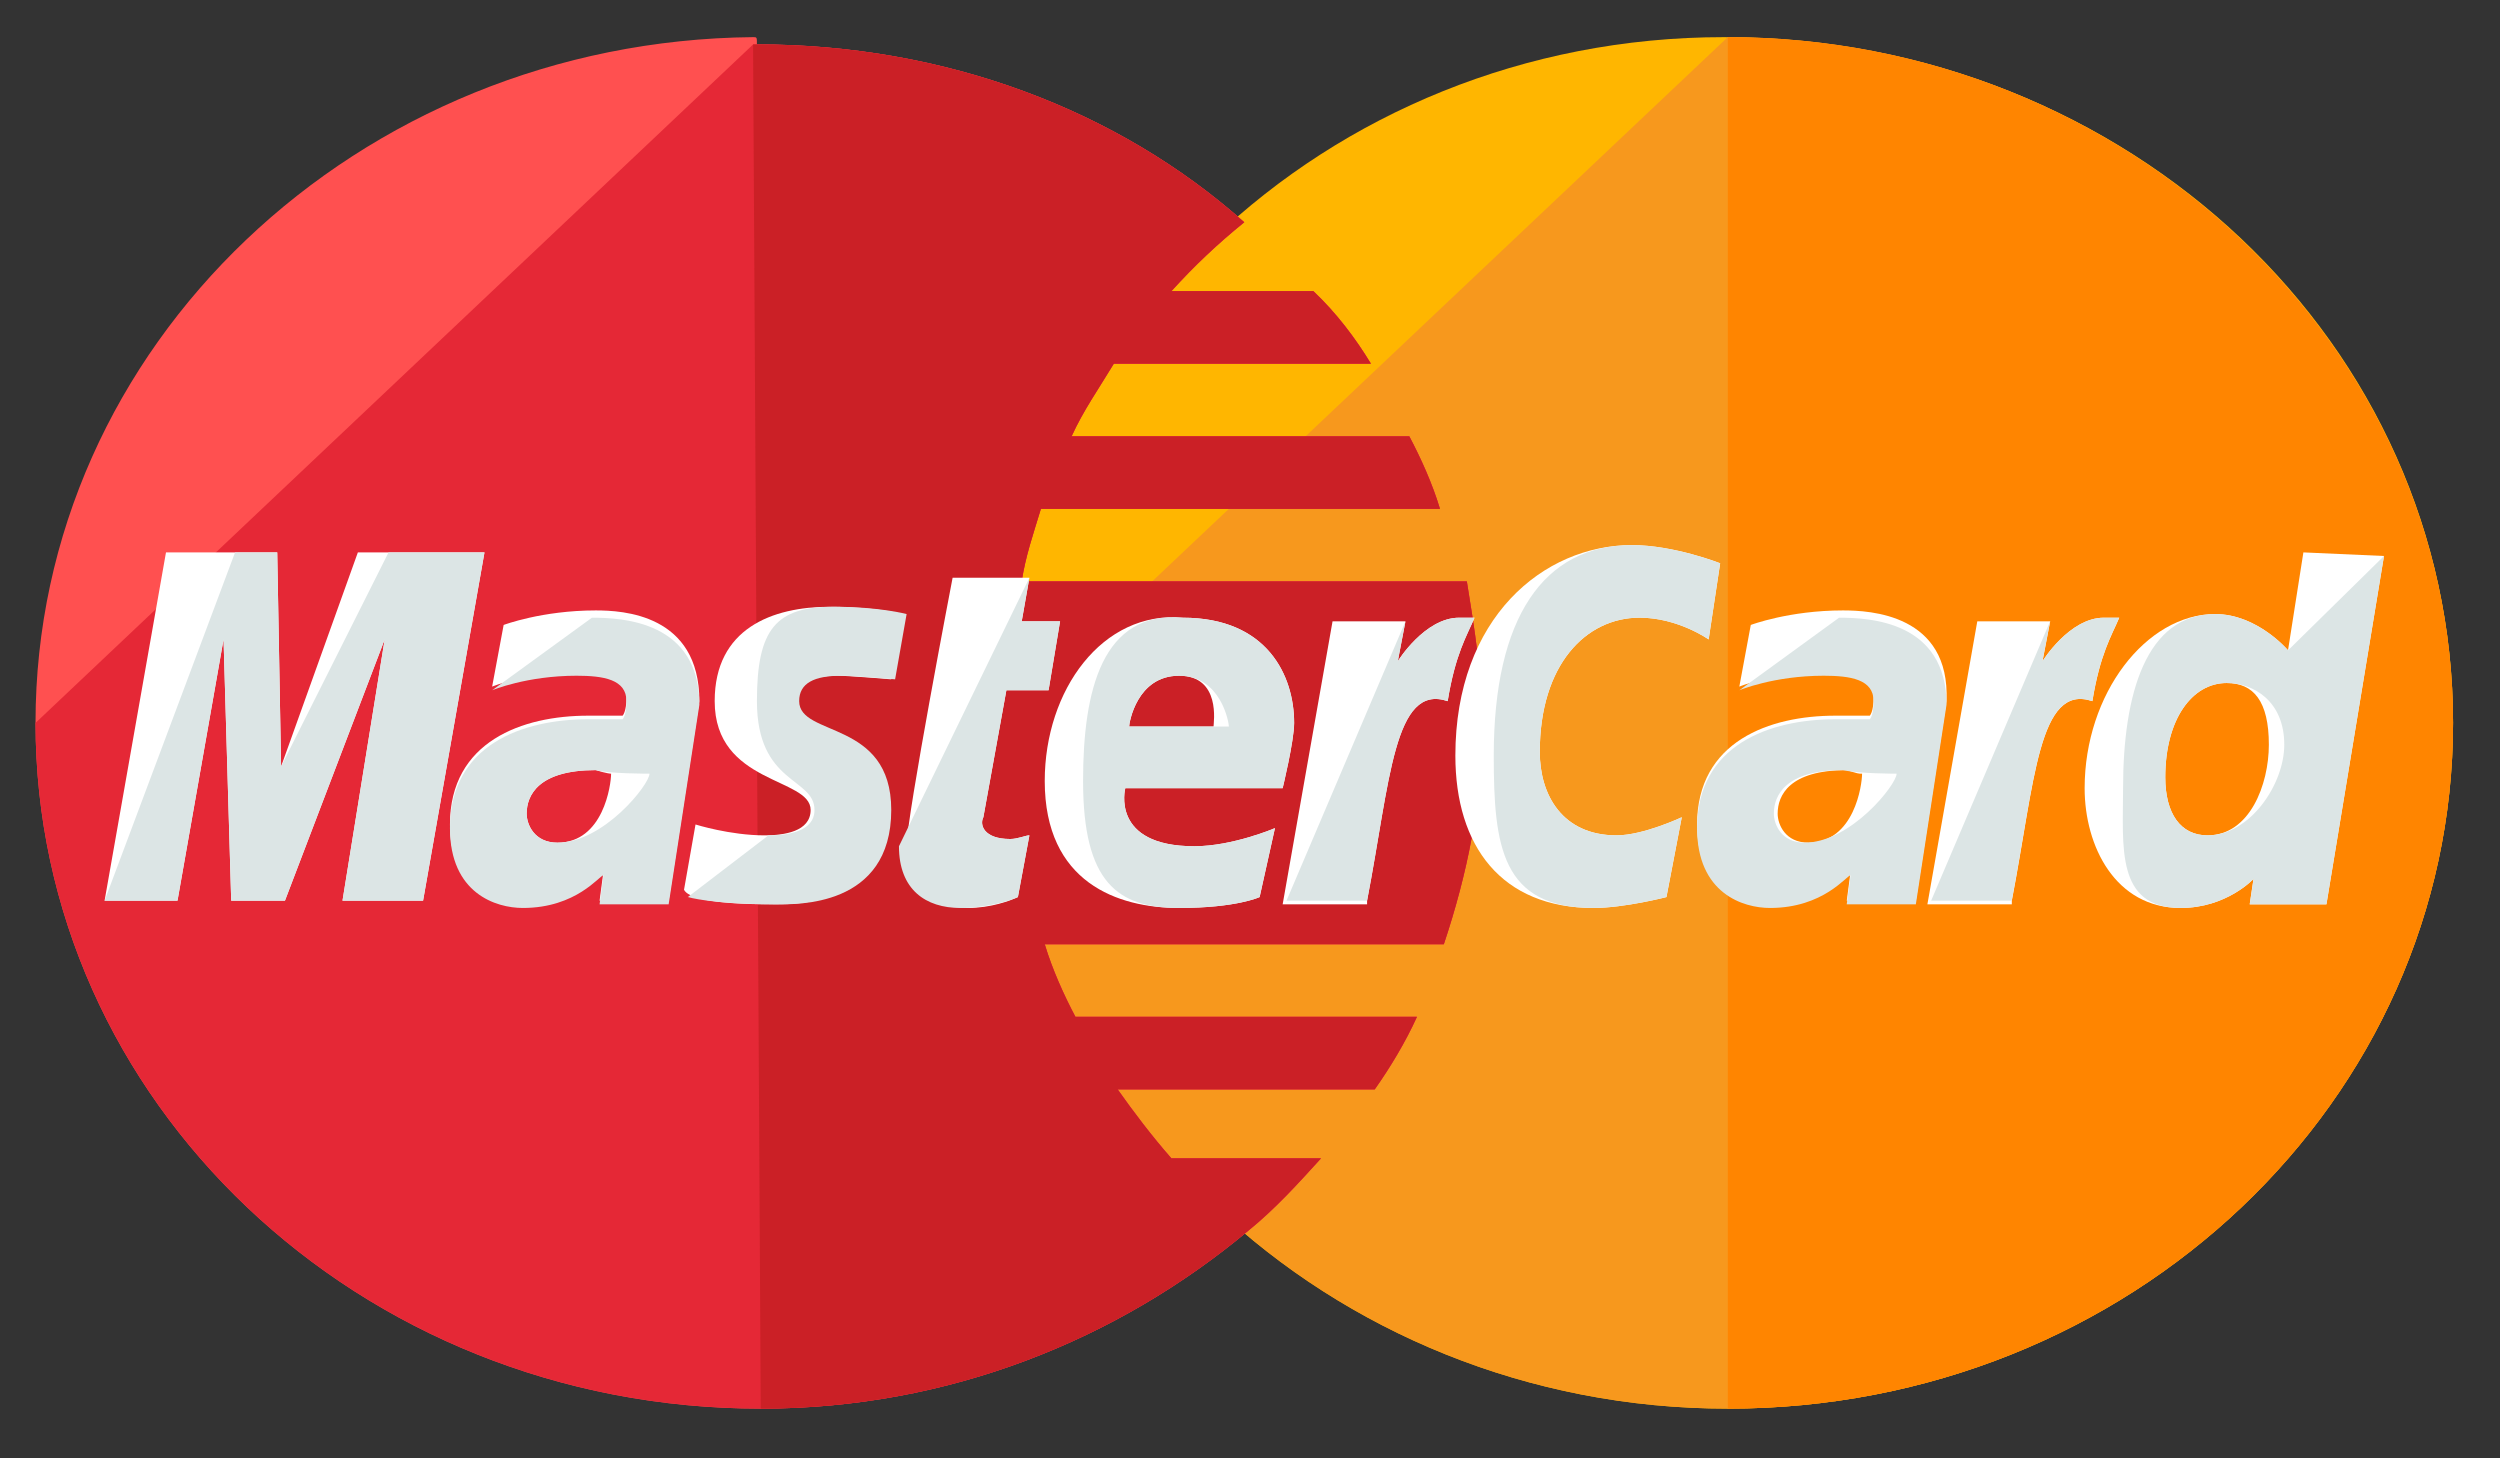 <svg width="48" height="28" viewBox="0 0 48 28" fill="none" xmlns="http://www.w3.org/2000/svg">
<rect x="0" y="0" width="48" height="28" fill="#333333" stroke="none"/>
<path d="M47.099 13.879C47.099 21.124 40.91 27.046 33.173 27.046C25.511 27.046 19.248 21.124 19.248 13.879C19.248 6.634 25.437 0.713 33.1 0.713C40.91 0.713 47.099 6.634 47.099 13.879Z" fill="#FFB600"/>
<path d="M33.173 0.713C40.836 0.713 47.099 6.634 47.099 13.879C47.099 21.124 40.91 27.046 33.173 27.046C25.511 27.046 19.248 21.124 19.248 13.879" fill="#F7981D"/>
<path d="M33.174 0.713C40.836 0.713 47.099 6.634 47.099 13.879C47.099 21.124 40.91 27.046 33.174 27.046" fill="#FF8500"/>
<path d="M14.46 0.713C6.871 0.783 0.682 6.634 0.682 13.879C0.682 21.124 6.871 27.046 14.607 27.046C18.217 27.046 21.459 25.722 23.964 23.632C24.48 23.214 24.922 22.727 25.364 22.239H22.491C22.122 21.821 21.754 21.333 21.459 20.915H26.395C26.69 20.497 26.985 20.01 27.206 19.522H20.648C20.427 19.104 20.206 18.616 20.059 18.129H27.722C28.164 16.805 28.459 15.412 28.459 13.949C28.459 12.974 28.311 12.068 28.164 11.163H19.617C19.691 10.675 19.838 10.257 19.985 9.769H27.648C27.501 9.282 27.28 8.794 27.059 8.376H20.575C20.796 7.888 21.091 7.47 21.385 6.983H26.322C26.027 6.495 25.659 6.008 25.217 5.59H22.491C22.933 5.102 23.375 4.684 23.89 4.266C21.459 2.106 18.143 0.852 14.533 0.852C14.533 0.713 14.533 0.713 14.46 0.713Z" fill="#FF5050"/>
<path d="M0.682 13.88C0.682 21.125 6.871 27.046 14.607 27.046C18.217 27.046 21.459 25.723 23.964 23.633C24.48 23.215 24.922 22.727 25.364 22.24H22.491C22.122 21.822 21.754 21.334 21.459 20.916H26.395C26.69 20.498 26.985 20.01 27.206 19.523H20.648C20.427 19.105 20.206 18.617 20.059 18.13H27.722C28.164 16.806 28.459 15.413 28.459 13.95C28.459 12.975 28.311 12.069 28.164 11.163H19.617C19.691 10.676 19.838 10.258 19.985 9.77H27.648C27.501 9.282 27.28 8.795 27.059 8.377H20.575C20.796 7.889 21.091 7.471 21.385 6.983H26.322C26.027 6.496 25.659 6.008 25.217 5.59H22.491C22.933 5.103 23.375 4.685 23.89 4.267C21.459 2.107 18.143 0.853 14.533 0.853H14.46" fill="#E52836"/>
<path d="M14.606 27.046C18.217 27.046 21.458 25.723 23.963 23.633C24.479 23.215 24.921 22.727 25.363 22.24H22.49C22.122 21.822 21.753 21.334 21.458 20.916H26.395C26.69 20.498 26.984 20.01 27.205 19.523H20.648C20.427 19.105 20.206 18.617 20.059 18.13H27.721C28.163 16.806 28.458 15.413 28.458 13.95C28.458 12.975 28.311 12.069 28.163 11.163H19.616C19.69 10.676 19.837 10.258 19.985 9.77H27.647C27.5 9.282 27.279 8.795 27.058 8.377H20.574C20.795 7.889 21.09 7.471 21.385 6.983H26.321C26.026 6.496 25.658 6.008 25.216 5.59H22.49C22.932 5.103 23.374 4.685 23.89 4.267C21.458 2.107 18.143 0.853 14.533 0.853H14.459" fill="#CB2026"/>
<path d="M19.543 17.224L19.764 16.039C19.69 16.039 19.543 16.109 19.396 16.109C18.88 16.109 18.806 15.83 18.88 15.691L19.322 13.253H20.132L20.353 11.929H19.617L19.764 11.093H18.29C18.29 11.093 17.406 15.691 17.406 16.248C17.406 17.084 17.922 17.433 18.585 17.433C19.027 17.433 19.396 17.293 19.543 17.224Z" fill="white"/>
<path d="M20.059 14.995C20.059 16.945 21.459 17.433 22.637 17.433C23.742 17.433 24.185 17.224 24.185 17.224L24.479 15.9C24.479 15.9 23.669 16.248 22.932 16.248C21.311 16.248 21.606 15.134 21.606 15.134H24.627C24.627 15.134 24.848 14.228 24.848 13.88C24.848 12.974 24.332 11.86 22.711 11.86C21.164 11.72 20.059 13.253 20.059 14.995ZM22.637 12.974C23.448 12.974 23.3 13.88 23.3 13.95H21.68C21.68 13.88 21.827 12.974 22.637 12.974Z" fill="white"/>
<path d="M31.996 17.224L32.29 15.691C32.29 15.691 31.554 16.039 31.038 16.039C30.006 16.039 29.564 15.273 29.564 14.437C29.564 12.765 30.448 11.859 31.48 11.859C32.217 11.859 32.806 12.277 32.806 12.277L33.027 10.815C33.027 10.815 32.143 10.466 31.333 10.466C29.638 10.466 27.943 11.859 27.943 14.507C27.943 16.248 28.828 17.433 30.596 17.433C31.185 17.433 31.996 17.224 31.996 17.224Z" fill="white"/>
<path d="M11.438 11.72C10.407 11.72 9.67 11.999 9.67 11.999L9.449 13.183C9.449 13.183 10.112 12.905 11.07 12.905C11.586 12.905 12.028 12.974 12.028 13.392C12.028 13.671 11.954 13.741 11.954 13.741C11.954 13.741 11.512 13.741 11.291 13.741C10.039 13.741 8.639 14.228 8.639 15.831C8.639 17.084 9.523 17.363 10.039 17.363C11.07 17.363 11.512 16.736 11.586 16.736L11.512 17.294H12.838L13.428 13.462C13.428 11.79 11.954 11.72 11.438 11.72ZM11.733 14.855C11.733 15.064 11.586 16.179 10.702 16.179C10.26 16.179 10.112 15.831 10.112 15.622C10.112 15.273 10.333 14.786 11.438 14.786C11.659 14.855 11.733 14.855 11.733 14.855Z" fill="white"/>
<path d="M14.827 17.363C15.196 17.363 17.038 17.432 17.038 15.551C17.038 13.81 15.27 14.158 15.27 13.461C15.27 13.113 15.564 12.974 16.08 12.974C16.301 12.974 17.111 13.043 17.111 13.043L17.332 11.79C17.332 11.79 16.817 11.65 15.933 11.65C14.827 11.65 13.722 12.068 13.722 13.461C13.722 15.064 15.564 14.924 15.564 15.551C15.564 15.969 15.049 16.039 14.68 16.039C14.017 16.039 13.354 15.83 13.354 15.83L13.133 17.084C13.207 17.223 13.575 17.363 14.827 17.363Z" fill="white"/>
<path d="M44.225 10.606L43.93 12.486C43.93 12.486 43.341 11.79 42.531 11.79C41.204 11.79 40.025 13.322 40.025 15.134C40.025 16.248 40.615 17.433 41.867 17.433C42.752 17.433 43.267 16.875 43.267 16.875L43.194 17.363H44.667L45.772 10.675L44.225 10.606ZM43.562 14.298C43.562 15.064 43.194 16.039 42.383 16.039C41.867 16.039 41.573 15.621 41.573 14.925C41.573 13.81 42.088 13.114 42.752 13.114C43.267 13.114 43.562 13.462 43.562 14.298Z" fill="white"/>
<path d="M3.408 17.293L4.292 12.277L4.439 17.293H5.471L7.386 12.277L6.576 17.293H8.123L9.302 10.606H6.871L5.397 14.716L5.323 10.606H3.187L2.008 17.293H3.408Z" fill="white"/>
<path d="M26.248 17.293C26.69 14.995 26.764 13.114 27.795 13.462C27.942 12.556 28.163 12.208 28.311 11.86C28.311 11.86 28.237 11.86 28.016 11.86C27.353 11.86 26.837 12.696 26.837 12.696L26.985 11.929H25.585L24.627 17.363H26.248V17.293Z" fill="white"/>
<path d="M35.384 11.72C34.352 11.72 33.615 11.999 33.615 11.999L33.395 13.183C33.395 13.183 34.058 12.905 35.015 12.905C35.531 12.905 35.973 12.974 35.973 13.392C35.973 13.671 35.9 13.741 35.9 13.741C35.9 13.741 35.458 13.741 35.236 13.741C33.984 13.741 32.584 14.228 32.584 15.831C32.584 17.084 33.468 17.363 33.984 17.363C35.015 17.363 35.458 16.736 35.531 16.736L35.458 17.294H36.784L37.373 13.462C37.447 11.79 35.9 11.72 35.384 11.72ZM35.752 14.855C35.752 15.064 35.605 16.179 34.721 16.179C34.279 16.179 34.131 15.831 34.131 15.622C34.131 15.273 34.352 14.786 35.458 14.786C35.678 14.855 35.678 14.855 35.752 14.855Z" fill="white"/>
<path d="M38.627 17.293C39.069 14.995 39.142 13.114 40.174 13.462C40.321 12.556 40.542 12.208 40.69 11.86C40.69 11.86 40.616 11.86 40.395 11.86C39.732 11.86 39.216 12.696 39.216 12.696L39.364 11.929H37.964L37.006 17.363H38.627V17.293Z" fill="white"/>
<path d="M17.26 16.248C17.26 17.084 17.776 17.433 18.439 17.433C18.954 17.433 19.396 17.293 19.544 17.224L19.765 16.039C19.691 16.039 19.544 16.109 19.396 16.109C18.881 16.109 18.807 15.83 18.881 15.691L19.323 13.253H20.133L20.354 11.929H19.617L19.765 11.093" fill="#DCE5E5"/>
<path d="M20.795 14.995C20.795 16.945 21.458 17.433 22.637 17.433C23.742 17.433 24.184 17.224 24.184 17.224L24.479 15.9C24.479 15.9 23.668 16.248 22.932 16.248C21.311 16.248 21.605 15.134 21.605 15.134H24.626C24.626 15.134 24.847 14.228 24.847 13.88C24.847 12.974 24.331 11.86 22.711 11.86C21.163 11.72 20.795 13.253 20.795 14.995ZM22.637 12.974C23.447 12.974 23.595 13.88 23.595 13.95H21.679C21.679 13.88 21.826 12.974 22.637 12.974Z" fill="#DCE5E5"/>
<path d="M31.995 17.224L32.29 15.691C32.29 15.691 31.553 16.039 31.037 16.039C30.006 16.039 29.564 15.273 29.564 14.437C29.564 12.765 30.448 11.859 31.48 11.859C32.216 11.859 32.806 12.277 32.806 12.277L33.027 10.815C33.027 10.815 32.143 10.466 31.332 10.466C29.637 10.466 28.68 11.859 28.68 14.507C28.68 16.248 28.827 17.433 30.595 17.433C31.185 17.433 31.995 17.224 31.995 17.224Z" fill="#DCE5E5"/>
<path d="M9.449 13.253C9.449 13.253 10.112 12.974 11.07 12.974C11.586 12.974 12.028 13.044 12.028 13.462C12.028 13.741 11.954 13.81 11.954 13.81C11.954 13.81 11.512 13.81 11.291 13.81C10.039 13.81 8.639 14.298 8.639 15.9C8.639 17.154 9.523 17.433 10.039 17.433C11.07 17.433 11.512 16.806 11.586 16.806L11.512 17.363H12.838L13.428 13.532C13.428 11.929 11.954 11.86 11.365 11.86L9.449 13.253ZM12.47 14.855C12.47 15.064 11.586 16.179 10.702 16.179C10.26 16.179 10.112 15.831 10.112 15.621C10.112 15.273 10.333 14.786 11.438 14.786C11.659 14.855 12.47 14.855 12.47 14.855Z" fill="#DCE5E5"/>
<path d="M13.207 17.223C13.207 17.223 13.649 17.363 14.902 17.363C15.27 17.363 17.112 17.432 17.112 15.551C17.112 13.81 15.344 14.158 15.344 13.461C15.344 13.113 15.638 12.974 16.154 12.974C16.375 12.974 17.186 13.043 17.186 13.043L17.407 11.79C17.407 11.79 16.891 11.65 16.007 11.65C14.902 11.65 14.533 12.068 14.533 13.461C14.533 15.064 15.638 14.924 15.638 15.551C15.638 15.969 15.123 16.039 14.754 16.039" fill="#DCE5E5"/>
<path d="M43.931 12.486C43.931 12.486 43.342 11.79 42.531 11.79C41.205 11.79 40.763 13.322 40.763 15.134C40.763 16.248 40.616 17.433 41.868 17.433C42.752 17.433 43.268 16.875 43.268 16.875L43.195 17.363H44.668L45.773 10.675L43.931 12.486ZM43.858 14.298C43.858 15.064 43.194 16.039 42.384 16.039C41.868 16.039 41.574 15.621 41.574 14.925C41.574 13.81 42.089 13.114 42.752 13.114C43.268 13.114 43.858 13.462 43.858 14.298Z" fill="#DCE5E5"/>
<path d="M3.408 17.293L4.292 12.277L4.439 17.293H5.471L7.386 12.277L6.576 17.293H8.123L9.302 10.606H7.46L5.397 14.716L5.323 10.606H4.513L2.008 17.293H3.408Z" fill="#DCE5E5"/>
<path d="M24.701 17.293H26.248C26.691 14.995 26.764 13.114 27.796 13.462C27.943 12.556 28.164 12.208 28.311 11.86C28.311 11.86 28.238 11.86 28.017 11.86C27.354 11.86 26.838 12.696 26.838 12.696L26.985 11.929" fill="#DCE5E5"/>
<path d="M33.395 13.253C33.395 13.253 34.058 12.974 35.015 12.974C35.531 12.974 35.973 13.044 35.973 13.462C35.973 13.741 35.9 13.81 35.9 13.81C35.9 13.81 35.457 13.81 35.236 13.81C33.984 13.81 32.584 14.298 32.584 15.9C32.584 17.154 33.468 17.433 33.984 17.433C35.015 17.433 35.457 16.806 35.531 16.806L35.457 17.363H36.784L37.373 13.532C37.373 11.929 35.9 11.86 35.31 11.86L33.395 13.253ZM36.415 14.855C36.415 15.064 35.531 16.179 34.647 16.179C34.205 16.179 34.058 15.831 34.058 15.621C34.058 15.273 34.279 14.786 35.384 14.786C35.678 14.855 36.415 14.855 36.415 14.855Z" fill="#DCE5E5"/>
<path d="M37.078 17.293H38.625C39.067 14.995 39.141 13.114 40.173 13.462C40.32 12.556 40.541 12.208 40.688 11.86C40.688 11.86 40.615 11.86 40.394 11.86C39.731 11.86 39.215 12.696 39.215 12.696L39.362 11.929" fill="#DCE5E5"/>
</svg>
